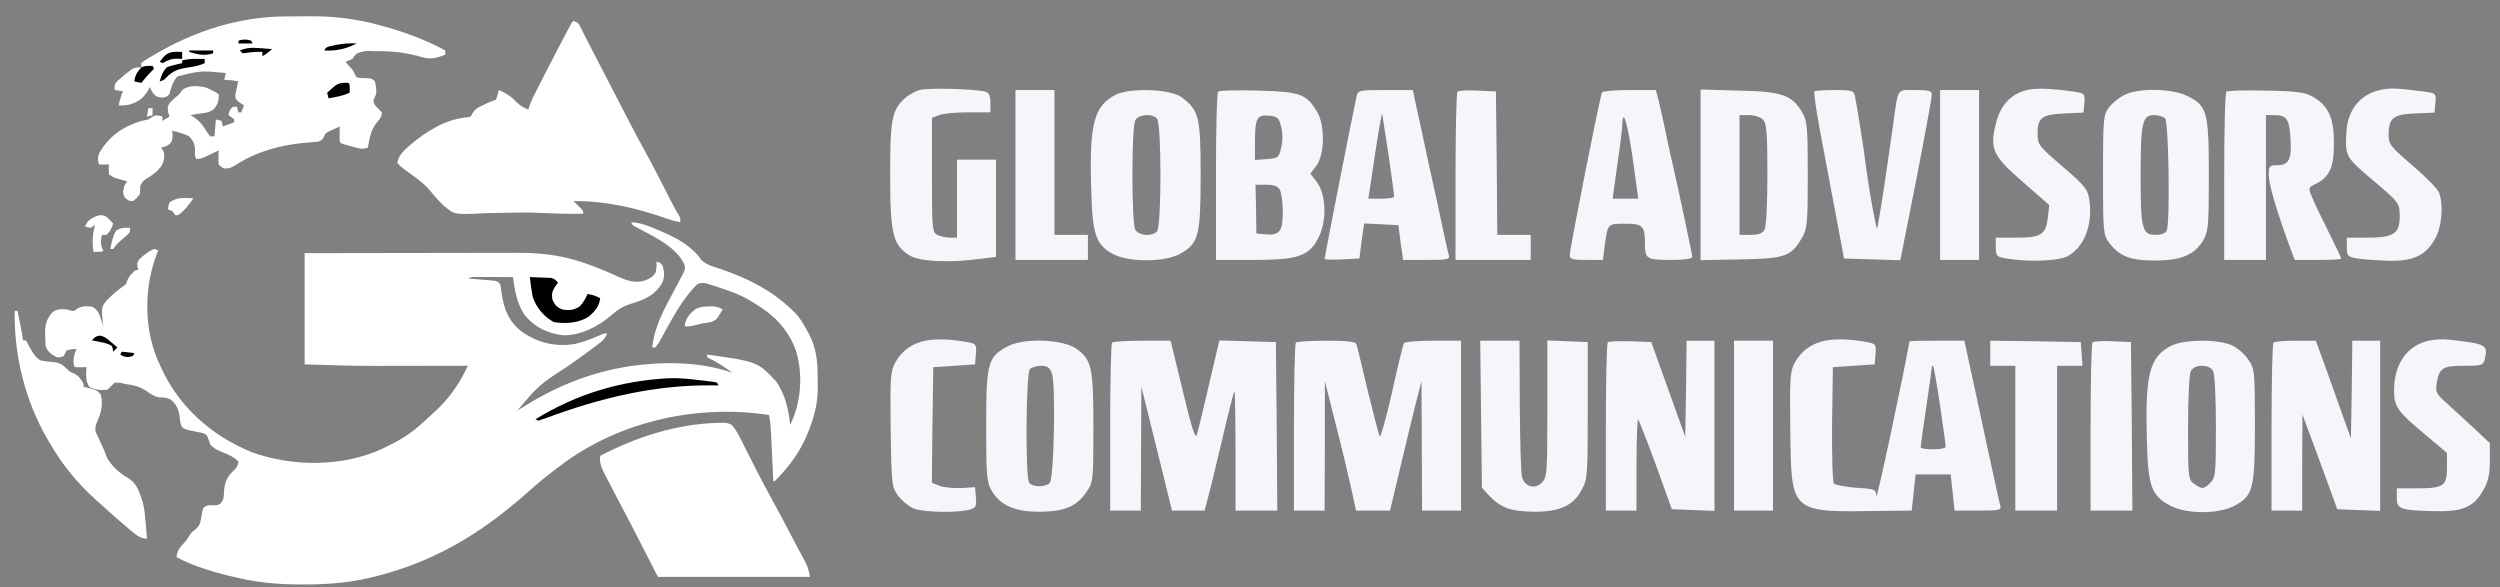 <svg width="132" height="31" viewBox="0 0 132 31" fill="none" xmlns="http://www.w3.org/2000/svg">
<rect x="0" y="0" width="132" height="31" fill="#808080" stroke="none"/>
<path d="M33.324 11.732C33.831 11.768 34.232 11.916 34.694 12.122C34.761 12.151 34.827 12.179 34.895 12.208C35.49 12.469 36.063 12.735 36.543 13.181C36.603 13.236 36.662 13.29 36.723 13.346C36.892 13.516 36.892 13.516 37.007 13.702C37.299 14 37.672 14.081 38.062 14.208C39.499 14.701 40.772 15.337 41.87 16.414C41.911 16.453 41.953 16.492 41.995 16.533C42.261 16.812 42.443 17.14 42.628 17.477C42.665 17.545 42.665 17.545 42.703 17.613C43.094 18.358 43.174 19.064 43.171 19.894C43.171 20.063 43.174 20.231 43.177 20.4C43.184 21.191 43.041 21.84 42.762 22.582C42.745 22.629 42.727 22.677 42.708 22.726C42.316 23.763 41.689 24.629 40.904 25.406C40.88 25.406 40.855 25.406 40.83 25.406C40.824 25.271 40.824 25.271 40.818 25.133C40.802 24.798 40.786 24.463 40.771 24.129C40.764 23.984 40.757 23.839 40.751 23.694C40.741 23.486 40.731 23.277 40.721 23.069C40.717 22.973 40.717 22.973 40.713 22.874C40.697 22.548 40.669 22.234 40.607 21.913C36.909 21.343 32.885 22.2 29.837 24.4C29.686 24.511 29.536 24.624 29.386 24.737C29.338 24.773 29.291 24.809 29.242 24.846C28.735 25.23 28.251 25.631 27.782 26.062C27.46 26.352 27.123 26.622 26.785 26.892C26.714 26.949 26.643 27.006 26.57 27.066C24.502 28.703 22.21 29.874 19.641 30.478C19.564 30.496 19.487 30.514 19.408 30.533C18.289 30.787 17.194 30.861 16.051 30.859C15.986 30.859 15.921 30.859 15.854 30.859C14.768 30.856 13.727 30.776 12.665 30.534C12.602 30.52 12.54 30.506 12.476 30.491C11.409 30.248 10.29 29.934 9.321 29.419C9.342 29.071 9.502 28.904 9.726 28.658C9.856 28.516 9.856 28.516 9.994 28.29C10.138 28.081 10.138 28.081 10.326 27.95C10.559 27.739 10.579 27.598 10.631 27.292C10.675 27.033 10.675 27.033 10.733 26.818C10.956 26.669 10.956 26.669 11.211 26.674C11.466 26.688 11.466 26.688 11.638 26.59C11.836 26.379 11.814 26.202 11.829 25.917C11.871 25.415 12.013 25.14 12.384 24.799C12.527 24.652 12.562 24.565 12.591 24.366C12.36 24.15 12.14 24.029 11.848 23.92C11.554 23.807 11.324 23.707 11.104 23.474C11.076 23.388 11.047 23.302 11.018 23.214C10.905 22.931 10.905 22.931 10.624 22.846C10.524 22.824 10.424 22.804 10.324 22.786C9.81 22.684 9.81 22.684 9.624 22.563C9.511 22.38 9.506 22.219 9.488 22.006C9.428 21.604 9.336 21.376 9.027 21.109C8.813 20.985 8.631 20.986 8.388 20.979C8.148 20.937 8.002 20.829 7.802 20.692C7.417 20.429 7.103 20.334 6.646 20.278C6.591 20.266 6.536 20.253 6.48 20.241C6.307 20.2 6.307 20.2 6.051 20.204C5.924 20.325 5.8 20.448 5.679 20.575C5.329 20.62 5.032 20.582 4.713 20.427C4.506 20.116 4.551 19.747 4.565 19.386C4.42 19.389 4.42 19.389 4.272 19.391C4.172 19.393 4.071 19.392 3.97 19.386C3.896 19.312 3.896 19.312 3.882 19.071C3.895 18.812 3.933 18.651 4.045 18.42C3.789 18.434 3.789 18.434 3.524 18.495C3.439 18.641 3.439 18.641 3.376 18.792C3.209 18.866 3.209 18.866 3.004 18.866C2.71 18.71 2.523 18.587 2.41 18.272C2.393 18.073 2.386 17.885 2.386 17.686C2.385 17.635 2.384 17.583 2.383 17.53C2.382 17.082 2.493 16.784 2.8 16.46C3.061 16.306 3.225 16.313 3.524 16.34C3.589 16.356 3.653 16.373 3.719 16.391C3.904 16.434 3.904 16.434 4.068 16.307C4.355 16.14 4.531 16.159 4.862 16.191C5.151 16.351 5.225 16.529 5.327 16.837C5.351 16.91 5.376 16.984 5.402 17.06C5.42 17.117 5.438 17.173 5.457 17.231C5.446 17.161 5.436 17.091 5.425 17.019C5.356 16.202 5.356 16.202 5.645 15.852C5.913 15.571 6.207 15.327 6.522 15.1C6.661 15.007 6.661 15.007 6.715 14.825C6.817 14.574 6.963 14.436 7.166 14.259C7.215 14.259 7.264 14.259 7.314 14.259C7.296 14.205 7.278 14.151 7.259 14.096C7.24 13.887 7.24 13.887 7.347 13.701C7.581 13.473 7.83 13.274 8.132 13.144C8.242 13.181 8.242 13.181 8.355 13.218C8.336 13.264 8.317 13.31 8.298 13.358C7.615 15.114 7.583 17.241 8.318 18.992C8.354 19.073 8.391 19.154 8.429 19.238C8.45 19.284 8.471 19.331 8.492 19.379C9.444 21.49 11.18 23.015 13.31 23.882C15.454 24.658 18.115 24.655 20.197 23.69C20.877 23.36 21.538 23.016 22.103 22.508C22.161 22.457 22.219 22.407 22.279 22.356C22.471 22.187 22.659 22.014 22.846 21.839C22.913 21.778 22.98 21.717 23.049 21.654C23.679 21.055 24.18 20.373 24.566 19.592C24.592 19.54 24.618 19.487 24.645 19.433C24.664 19.393 24.684 19.353 24.704 19.312C24.631 19.312 24.558 19.312 24.483 19.313C23.784 19.314 23.085 19.315 22.385 19.316C22.026 19.316 21.667 19.317 21.308 19.318C20.959 19.319 20.61 19.319 20.261 19.319C20.131 19.319 20 19.32 19.869 19.32C18.605 19.324 17.348 19.277 16.084 19.238C16.084 17.3 16.084 15.363 16.084 13.367C19.092 13.361 19.092 13.361 20.358 13.36C21.23 13.359 22.102 13.358 22.974 13.356C23.61 13.354 24.245 13.353 24.88 13.353C25.216 13.353 25.552 13.352 25.888 13.351C26.205 13.35 26.523 13.35 26.84 13.35C26.955 13.35 27.071 13.35 27.186 13.349C28.185 13.345 29.179 13.407 30.147 13.674C30.205 13.689 30.263 13.705 30.323 13.72C31.115 13.943 31.877 14.265 32.627 14.602C33.132 14.828 33.544 14.975 34.087 14.799C34.336 14.69 34.481 14.609 34.625 14.375C34.663 14.182 34.673 14.009 34.662 13.813C34.885 13.887 34.885 13.887 34.973 14.003C35.083 14.331 35.102 14.623 34.963 14.939C34.582 15.582 34.046 15.821 33.349 16.027C32.922 16.159 32.639 16.325 32.303 16.623C31.614 17.23 30.648 17.733 29.707 17.7C28.881 17.591 28.21 17.27 27.688 16.613C27.29 16.006 27.181 15.338 27.082 14.63C26.779 14.629 26.476 14.627 26.174 14.626C26.07 14.626 25.968 14.625 25.864 14.625C25.716 14.624 25.568 14.623 25.42 14.623C25.331 14.623 25.242 14.622 25.15 14.622C24.923 14.62 24.923 14.62 24.704 14.705C24.75 14.708 24.797 14.712 24.845 14.716C25.055 14.733 25.265 14.751 25.475 14.77C25.548 14.775 25.621 14.781 25.697 14.787C25.767 14.794 25.837 14.8 25.909 14.806C25.973 14.812 26.038 14.817 26.104 14.823C26.265 14.853 26.265 14.853 26.413 15.002C26.44 15.148 26.461 15.296 26.478 15.443C26.605 16.322 26.85 16.967 27.561 17.522C28.415 18.108 29.332 18.329 30.357 18.16C30.838 18.05 31.283 17.877 31.734 17.676C31.912 17.603 31.912 17.603 32.061 17.603C31.962 17.831 31.864 17.96 31.666 18.109C31.616 18.147 31.566 18.185 31.514 18.224C31.433 18.285 31.433 18.285 31.35 18.346C31.294 18.388 31.238 18.431 31.18 18.474C30.793 18.764 30.4 19.044 30.003 19.321C28.462 20.321 28.462 20.321 27.305 21.69C27.383 21.64 27.462 21.589 27.543 21.538C29.236 20.467 30.978 19.73 32.953 19.386C33.049 19.37 33.145 19.353 33.244 19.335C35.011 19.08 36.975 19.089 38.675 19.684C38.244 19.369 37.822 19.091 37.337 18.866C37.337 18.817 37.337 18.768 37.337 18.718C39.996 19.098 39.996 19.098 40.967 20.126C41.45 20.771 41.64 21.645 41.722 22.433C42.307 21.235 42.414 19.765 42.019 18.495C41.565 17.264 40.753 16.538 39.641 15.894C39.573 15.853 39.504 15.813 39.434 15.771C38.943 15.504 38.425 15.328 37.895 15.155C37.823 15.131 37.751 15.108 37.677 15.083C37.608 15.062 37.54 15.04 37.47 15.018C37.378 14.989 37.378 14.989 37.284 14.96C37.098 14.924 36.993 14.935 36.817 15.002C36.077 15.729 35.523 16.752 35.03 17.657C34.76 18.153 34.76 18.153 34.588 18.346C34.539 18.346 34.49 18.346 34.439 18.346C34.547 17.259 35.066 16.322 35.577 15.374C35.716 15.117 35.853 14.858 35.987 14.598C36.018 14.539 36.049 14.48 36.08 14.418C36.163 14.251 36.163 14.251 36.158 14.017C35.785 13.105 34.656 12.555 33.832 12.12C33.777 12.091 33.721 12.062 33.665 12.032C33.59 11.993 33.59 11.993 33.515 11.954C33.399 11.881 33.399 11.881 33.324 11.732Z" fill="white"/>
<path d="M15.06 0.867C15.167 0.866 15.167 0.866 15.277 0.866C15.428 0.865 15.579 0.865 15.73 0.864C15.956 0.864 16.182 0.861 16.408 0.859C17.675 0.852 18.862 1.002 20.083 1.342C20.164 1.364 20.245 1.386 20.329 1.409C21.431 1.72 22.505 2.116 23.511 2.666C23.511 2.739 23.511 2.813 23.511 2.889C23.076 3.058 22.745 3.153 22.291 3.019C21.527 2.796 20.815 2.701 20.018 2.703C19.875 2.7 19.875 2.7 19.73 2.697C19.266 2.679 19.266 2.679 18.838 2.822C18.727 2.931 18.727 2.931 18.606 3.112C18.397 3.209 18.397 3.209 18.235 3.26C18.265 3.294 18.296 3.328 18.327 3.364C18.367 3.409 18.407 3.455 18.448 3.502C18.488 3.547 18.528 3.591 18.569 3.638C18.681 3.78 18.681 3.78 18.744 3.944C18.772 3.988 18.8 4.032 18.829 4.078C19.021 4.125 19.021 4.125 19.238 4.124C19.632 4.138 19.632 4.138 19.795 4.301C19.831 4.451 19.831 4.451 19.851 4.626C19.858 4.683 19.866 4.74 19.873 4.799C19.869 4.994 19.814 5.098 19.721 5.267C19.729 5.515 19.806 5.574 19.991 5.75C20.078 5.842 20.078 5.842 20.167 5.936C20.145 6.182 20.04 6.308 19.879 6.488C19.573 6.876 19.507 7.316 19.424 7.793C19.121 7.916 18.854 7.814 18.555 7.728C18.504 7.715 18.453 7.701 18.4 7.686C18.023 7.582 18.023 7.582 17.938 7.496C17.932 7.358 17.931 7.221 17.933 7.083C17.934 7.008 17.934 6.932 17.935 6.855C17.936 6.768 17.936 6.768 17.938 6.679C17.818 6.732 17.699 6.786 17.58 6.841C17.514 6.871 17.447 6.902 17.379 6.933C17.181 7.037 17.181 7.037 17.096 7.239C16.971 7.422 16.971 7.422 16.793 7.48C16.724 7.485 16.654 7.491 16.582 7.496C16.505 7.504 16.428 7.511 16.348 7.519C16.265 7.525 16.183 7.531 16.098 7.538C14.758 7.67 13.568 7.991 12.424 8.722C12.223 8.845 12.098 8.91 11.86 8.897C11.695 8.834 11.695 8.834 11.547 8.685C11.532 8.508 11.532 8.508 11.537 8.304C11.539 8.237 11.54 8.169 11.541 8.099C11.543 8.047 11.545 7.996 11.547 7.942C11.479 7.974 11.412 8.006 11.343 8.04C11.255 8.081 11.168 8.122 11.078 8.165C10.99 8.206 10.903 8.248 10.814 8.29C10.581 8.388 10.581 8.388 10.357 8.388C10.283 8.239 10.283 8.239 10.297 7.961C10.299 7.626 10.218 7.449 9.986 7.199C9.703 7.051 9.403 6.977 9.094 6.902C9.1 6.981 9.106 7.061 9.113 7.143C9.094 7.422 9.094 7.422 8.964 7.598C8.802 7.715 8.695 7.765 8.5 7.793C8.573 7.904 8.573 7.904 8.648 8.016C8.701 8.353 8.661 8.558 8.472 8.834C8.278 9.076 8.069 9.226 7.808 9.391C7.549 9.549 7.549 9.549 7.408 9.803C7.399 9.95 7.392 10.098 7.385 10.246C7.213 10.473 7.213 10.473 7.013 10.617C6.799 10.624 6.737 10.562 6.581 10.418C6.461 10.182 6.498 10.051 6.568 9.8C6.617 9.726 6.666 9.653 6.716 9.577C6.665 9.563 6.614 9.548 6.561 9.533C6.494 9.514 6.427 9.495 6.359 9.475C6.259 9.446 6.259 9.446 6.157 9.417C5.973 9.354 5.973 9.354 5.75 9.205C5.736 8.936 5.736 8.936 5.75 8.685C5.578 8.685 5.407 8.685 5.23 8.685C5.162 8.46 5.146 8.342 5.225 8.117C5.717 7.225 6.451 6.7 7.422 6.398C7.558 6.367 7.695 6.337 7.831 6.307C7.897 6.266 7.963 6.224 8.031 6.182C8.202 6.084 8.202 6.084 8.411 6.107C8.465 6.124 8.519 6.141 8.574 6.159C8.574 6.232 8.574 6.306 8.574 6.381C8.697 6.308 8.819 6.234 8.946 6.159C8.909 6.03 8.909 6.03 8.871 5.898C8.842 5.673 8.851 5.592 8.986 5.405C9.091 5.302 9.199 5.202 9.31 5.106C9.48 4.967 9.48 4.967 9.628 4.747C9.987 4.491 10.38 4.534 10.803 4.598C11.069 4.696 11.307 4.818 11.547 4.97C11.564 5.309 11.509 5.481 11.306 5.749C11.056 5.964 10.749 5.973 10.432 6.01C10.308 6.034 10.184 6.058 10.06 6.084C10.135 6.13 10.21 6.176 10.288 6.224C10.603 6.444 10.782 6.727 10.983 7.049C11.041 7.123 11.041 7.123 11.101 7.199C11.174 7.199 11.248 7.199 11.324 7.199C11.348 6.905 11.373 6.61 11.398 6.307C11.545 6.344 11.545 6.344 11.695 6.381C11.72 6.48 11.744 6.578 11.77 6.679C11.966 6.605 12.162 6.532 12.364 6.456C12.364 6.407 12.364 6.358 12.364 6.307C12.218 6.186 12.218 6.186 12.067 6.084C12.109 5.871 12.131 5.797 12.29 5.638C12.363 5.638 12.437 5.638 12.513 5.638C12.537 5.736 12.562 5.835 12.587 5.936C12.636 5.936 12.685 5.936 12.736 5.936C12.785 5.813 12.834 5.69 12.884 5.564C12.809 5.515 12.734 5.466 12.657 5.415C12.443 5.24 12.443 5.24 12.423 5.046C12.443 4.892 12.473 4.747 12.513 4.598C12.533 4.506 12.533 4.506 12.554 4.412C12.57 4.357 12.57 4.357 12.587 4.301C12.334 4.243 12.103 4.219 11.844 4.226C11.868 4.104 11.893 3.981 11.918 3.855C10.604 3.727 10.604 3.727 9.371 4.032C9.123 4.306 9.035 4.618 8.946 4.97C8.797 5.118 8.797 5.118 8.546 5.151C8.277 5.118 8.277 5.118 8.1 4.942C7.979 4.747 7.979 4.747 7.905 4.598C7.882 4.643 7.86 4.688 7.836 4.734C7.575 5.19 7.34 5.363 6.841 5.522C6.645 5.563 6.47 5.572 6.27 5.564C6.316 5.3 6.388 5.067 6.493 4.821C6.346 4.796 6.199 4.772 6.047 4.747C6.047 4.449 6.047 4.449 6.197 4.282C6.262 4.225 6.328 4.169 6.396 4.11C6.46 4.053 6.525 3.997 6.592 3.938C7.072 3.558 7.072 3.558 7.459 3.558C7.459 3.484 7.459 3.41 7.459 3.335C7.56 3.245 7.56 3.245 7.702 3.158C7.755 3.125 7.808 3.092 7.863 3.058C7.921 3.024 7.98 2.989 8.04 2.954C8.1 2.918 8.161 2.882 8.223 2.845C10.294 1.629 12.646 0.879 15.06 0.867Z" fill="white"/>
<path d="M30.274 1.105C30.546 1.196 30.556 1.252 30.682 1.5C30.717 1.568 30.752 1.636 30.788 1.707C30.825 1.781 30.862 1.855 30.901 1.932C30.982 2.09 31.062 2.248 31.143 2.407C31.184 2.488 31.226 2.569 31.268 2.652C31.446 3.002 31.629 3.349 31.811 3.697C32.071 4.195 32.33 4.693 32.586 5.193C33.078 6.152 33.57 7.11 34.092 8.053C34.502 8.799 34.888 9.558 35.275 10.316C35.302 10.368 35.328 10.419 35.355 10.472C35.405 10.569 35.454 10.666 35.504 10.763C35.605 10.961 35.708 11.153 35.827 11.342C35.922 11.509 35.922 11.509 35.922 11.732C35.663 11.685 35.423 11.619 35.176 11.531C33.582 10.973 31.973 10.603 30.274 10.617C30.311 10.653 30.349 10.689 30.387 10.726C30.436 10.773 30.484 10.82 30.534 10.868C30.582 10.915 30.63 10.961 30.68 11.009C30.794 11.137 30.794 11.137 30.794 11.286C30.045 11.298 29.298 11.278 28.55 11.241C28.003 11.216 27.462 11.213 26.915 11.23C26.58 11.24 26.245 11.244 25.91 11.248C25.743 11.252 25.577 11.258 25.41 11.266C23.998 11.335 23.998 11.335 23.42 10.851C23.131 10.575 22.877 10.276 22.623 9.968C22.37 9.688 22.073 9.469 21.769 9.247C21.714 9.206 21.658 9.166 21.601 9.124C21.51 9.058 21.419 8.992 21.327 8.927C21.201 8.829 21.09 8.731 20.984 8.611C21.018 8.199 21.372 7.914 21.66 7.651C22.509 6.941 23.507 6.297 24.635 6.2C24.706 6.186 24.776 6.173 24.849 6.158C24.881 6.101 24.913 6.044 24.946 5.985C25.104 5.736 25.252 5.669 25.517 5.545C25.596 5.508 25.674 5.471 25.754 5.433C25.963 5.341 25.963 5.341 26.186 5.267C26.278 5.006 26.278 5.006 26.335 4.747C26.75 4.928 27.017 5.114 27.325 5.444C27.494 5.607 27.68 5.697 27.896 5.787C27.913 5.727 27.931 5.667 27.949 5.606C28.067 5.279 28.22 4.979 28.379 4.67C28.412 4.606 28.445 4.541 28.479 4.475C28.549 4.339 28.619 4.203 28.689 4.067C28.795 3.863 28.9 3.658 29.005 3.453C29.316 2.848 29.629 2.244 29.948 1.644C29.973 1.597 29.997 1.551 30.023 1.503C30.19 1.188 30.19 1.188 30.274 1.105Z" fill="white"/>
<path d="M37.961 22.326C38.04 22.324 38.04 22.324 38.121 22.321C38.348 22.323 38.493 22.331 38.673 22.474C38.869 22.709 38.996 22.957 39.132 23.229C39.174 23.314 39.174 23.314 39.218 23.399C39.279 23.52 39.34 23.64 39.4 23.76C39.558 24.075 39.718 24.389 39.877 24.702C39.924 24.795 39.924 24.795 39.972 24.889C40.212 25.36 40.46 25.826 40.715 26.288C41.053 26.899 41.379 27.515 41.7 28.134C41.872 28.465 42.044 28.795 42.223 29.123C42.254 29.18 42.285 29.238 42.317 29.297C42.374 29.402 42.432 29.507 42.49 29.612C42.654 29.913 42.705 30.107 42.764 30.459C40.115 30.459 37.467 30.459 34.738 30.459C34.247 29.503 33.757 28.546 33.252 27.561C33.006 27.095 32.761 26.629 32.508 26.149C32.355 25.857 32.203 25.565 32.053 25.271C32 25.169 32 25.169 31.945 25.066C31.771 24.722 31.64 24.464 31.691 24.068C33.612 23.062 35.775 22.369 37.961 22.326Z" fill="white"/>
<path d="M0.776 16.414C0.825 16.414 0.874 16.414 0.924 16.414C0.96 16.59 0.995 16.767 1.031 16.943C1.041 16.993 1.051 17.042 1.061 17.093C1.12 17.386 1.174 17.679 1.221 17.974C1.27 17.974 1.32 17.974 1.37 17.974C1.453 18.116 1.531 18.261 1.607 18.406C1.771 18.693 1.858 18.845 2.136 19.029C2.361 19.078 2.554 19.099 2.782 19.112C3.142 19.138 3.304 19.249 3.556 19.5C3.681 19.628 3.681 19.628 3.911 19.721C4.174 19.861 4.274 20.02 4.417 20.278C4.417 20.327 4.417 20.376 4.417 20.427C4.468 20.438 4.519 20.449 4.572 20.46C5.113 20.595 5.113 20.595 5.323 20.84C5.441 21.343 5.353 21.762 5.146 22.229C5.027 22.504 5.027 22.504 5.044 22.8C5.082 22.875 5.121 22.95 5.16 23.028C5.221 23.162 5.281 23.297 5.341 23.432C5.374 23.503 5.408 23.574 5.442 23.647C5.532 23.845 5.532 23.845 5.625 24.115C5.882 24.611 6.297 24.97 6.776 25.248C7.18 25.501 7.316 25.859 7.464 26.298C7.49 26.374 7.516 26.451 7.542 26.53C7.634 26.908 7.665 27.281 7.696 27.668C7.706 27.781 7.706 27.781 7.715 27.897C7.731 28.082 7.746 28.267 7.761 28.453C7.492 28.413 7.328 28.357 7.119 28.183C7.071 28.143 7.022 28.104 6.972 28.062C6.921 28.02 6.87 27.977 6.818 27.933C6.739 27.867 6.739 27.867 6.658 27.8C6.248 27.458 5.85 27.105 5.457 26.744C5.332 26.632 5.207 26.52 5.081 26.409C4.093 25.515 3.298 24.558 2.633 23.399C2.563 23.283 2.563 23.283 2.491 23.164C1.319 21.13 0.734 18.743 0.776 16.414Z" fill="white"/>
<path d="M27.977 14.63C28.183 14.637 28.388 14.645 28.594 14.654C28.682 14.656 28.682 14.656 28.771 14.659C28.828 14.661 28.884 14.664 28.942 14.667C29.019 14.67 29.019 14.67 29.099 14.673C29.277 14.713 29.346 14.791 29.463 14.928C29.414 14.992 29.365 15.056 29.314 15.123C29.152 15.396 29.119 15.51 29.166 15.819C29.294 16.102 29.401 16.223 29.686 16.34C30.05 16.402 30.29 16.38 30.605 16.182C30.798 15.971 30.913 15.785 31.023 15.522C31.272 15.564 31.472 15.623 31.692 15.745C31.631 16.183 31.425 16.424 31.098 16.711C30.549 17.067 29.874 17.104 29.24 17.008C28.706 16.706 28.322 16.252 28.125 15.671C28.059 15.325 28.014 14.98 27.977 14.63Z" fill="black"/>
<path d="M35.321 19.969C35.894 19.951 36.455 20.015 37.024 20.083C37.105 20.093 37.185 20.102 37.268 20.112C37.381 20.126 37.381 20.126 37.496 20.141C37.565 20.149 37.633 20.158 37.703 20.167C37.755 20.179 37.807 20.191 37.86 20.204C37.885 20.253 37.909 20.302 37.934 20.353C37.841 20.351 37.747 20.349 37.65 20.347C34.597 20.308 31.703 21.006 28.854 22.066C28.711 22.118 28.567 22.165 28.422 22.21C28.373 22.186 28.324 22.161 28.273 22.136C30.479 20.789 32.73 20.113 35.321 19.969Z" fill="black"/>
<path d="M5.607 11.435C5.816 11.625 5.816 11.625 5.978 11.806C5.892 12.053 5.819 12.24 5.607 12.401C5.533 12.401 5.46 12.401 5.384 12.401C5.308 12.756 5.308 12.756 5.379 13.102C5.405 13.141 5.431 13.179 5.458 13.218C5.384 13.293 5.384 13.293 5.156 13.297C5.084 13.296 5.012 13.294 4.938 13.293C4.856 12.782 4.886 12.381 5.012 11.881C4.939 11.93 4.865 11.979 4.789 12.029C4.627 12.002 4.627 12.002 4.492 11.955C4.622 11.639 4.782 11.55 5.085 11.413C5.296 11.339 5.403 11.341 5.607 11.435Z" fill="white"/>
<path d="M37.486 16.177C37.549 16.176 37.612 16.175 37.676 16.174C37.869 16.192 37.989 16.242 38.155 16.34C37.834 16.881 37.834 16.881 37.551 17.001C37.381 17.037 37.212 17.061 37.04 17.083C36.933 17.109 36.826 17.137 36.72 17.166C36.446 17.231 36.446 17.231 36.148 17.231C36.194 16.836 36.374 16.616 36.669 16.358C36.93 16.195 37.182 16.179 37.486 16.177Z" fill="white"/>
<path d="M10.422 3.107C10.531 3.108 10.531 3.108 10.642 3.109C10.724 3.11 10.724 3.11 10.808 3.112C10.808 3.185 10.808 3.259 10.808 3.335C10.544 3.456 10.297 3.509 10.011 3.549C9.488 3.624 9.134 3.71 8.763 4.113C8.653 4.226 8.653 4.226 8.43 4.301C8.516 4.01 8.593 3.78 8.801 3.557C9.002 3.48 9.002 3.48 9.224 3.427C9.335 3.4 9.335 3.4 9.448 3.373C9.532 3.354 9.532 3.354 9.619 3.335C9.619 3.285 9.619 3.236 9.619 3.186C9.892 3.123 10.142 3.104 10.422 3.107Z" fill="black"/>
<path d="M10.213 10.469C9.971 10.81 9.748 11.125 9.395 11.361C9.346 11.361 9.297 11.361 9.247 11.361C9.198 11.287 9.148 11.213 9.098 11.137C9.024 11.113 8.951 11.088 8.875 11.063C8.884 10.891 8.884 10.891 8.949 10.692C9.332 10.399 9.754 10.447 10.213 10.469Z" fill="white"/>
<path d="M18.388 4.375C18.462 4.449 18.462 4.449 18.467 4.677C18.466 4.749 18.464 4.821 18.462 4.895C18.106 5.062 17.732 5.122 17.348 5.192C17.323 5.094 17.299 4.996 17.273 4.895C17.355 4.822 17.437 4.749 17.52 4.677C17.565 4.636 17.611 4.596 17.658 4.554C17.892 4.373 18.102 4.36 18.388 4.375Z" fill="black"/>
<path d="M8.06 3.483C8.084 3.532 8.109 3.581 8.134 3.632C8.079 3.685 8.024 3.739 7.967 3.794C7.785 3.98 7.624 4.17 7.465 4.375C7.343 4.35 7.22 4.326 7.094 4.301C7.131 3.974 7.244 3.799 7.465 3.557C7.667 3.457 7.838 3.478 8.06 3.483Z" fill="black"/>
<path d="M6.869 12.029C6.869 12.252 6.869 12.252 6.711 12.412C6.644 12.47 6.576 12.527 6.506 12.587C6.293 12.768 6.133 12.91 5.977 13.144C5.928 13.144 5.879 13.144 5.828 13.144C5.88 12.809 5.963 12.477 6.125 12.178C6.371 12.023 6.582 12.013 6.869 12.029Z" fill="white"/>
<path d="M9.335 2.735C9.476 2.738 9.476 2.738 9.619 2.74C9.619 2.863 9.619 2.985 9.619 3.112C9.53 3.107 9.441 3.102 9.349 3.098C9.042 3.095 8.848 3.187 8.578 3.335C8.529 3.31 8.48 3.285 8.43 3.26C8.714 2.899 8.853 2.727 9.335 2.735Z" fill="black"/>
<path d="M13.77 2.545C13.828 2.549 13.886 2.553 13.946 2.558C14.088 2.568 14.231 2.58 14.373 2.591C14.02 2.879 14.02 2.879 13.853 2.963C13.853 2.889 13.853 2.816 13.853 2.74C13.576 2.734 13.323 2.742 13.05 2.787C12.971 2.796 12.893 2.805 12.813 2.814C12.764 2.765 12.715 2.716 12.664 2.666C13.052 2.504 13.361 2.51 13.77 2.545Z" fill="black"/>
<path d="M18.834 2.294C18.278 2.587 17.75 2.696 17.125 2.666C17.199 2.517 17.199 2.517 17.375 2.454C17.872 2.328 18.322 2.264 18.834 2.294Z" fill="black"/>
<path d="M5.257 17.719C5.521 17.762 5.647 17.877 5.849 18.049C5.914 18.104 5.98 18.159 6.048 18.216C6.122 18.28 6.122 18.28 6.197 18.346C6.123 18.42 6.05 18.493 5.974 18.569C5.968 18.523 5.962 18.477 5.956 18.43C5.915 18.263 5.915 18.263 5.772 18.193C5.586 18.116 5.41 18.076 5.212 18.04C5.146 18.027 5.08 18.015 5.011 18.002C4.936 17.988 4.936 17.988 4.859 17.974C4.986 17.814 5.054 17.757 5.257 17.719Z" fill="black"/>
<path d="M9.992 2.666C10.409 2.666 10.826 2.666 11.255 2.666C11.255 2.715 11.255 2.764 11.255 2.814C10.809 2.963 10.425 2.881 9.992 2.74C9.992 2.716 9.992 2.691 9.992 2.666Z" fill="black"/>
<path d="M6.426 18.569C6.647 18.593 6.867 18.618 7.095 18.643C7.07 18.692 7.046 18.741 7.02 18.792C6.803 18.863 6.691 18.883 6.477 18.797C6.436 18.77 6.394 18.744 6.352 18.718C6.376 18.669 6.401 18.619 6.426 18.569Z" fill="black"/>
<path d="M13.263 2.146C13.287 2.195 13.312 2.244 13.337 2.294C13.092 2.294 12.846 2.294 12.594 2.294C12.594 2.245 12.594 2.196 12.594 2.146C12.84 2.064 13.014 2.072 13.263 2.146Z" fill="black"/>
<path d="M7.832 5.713C7.906 5.713 7.979 5.713 8.055 5.713C8.055 5.835 8.055 5.958 8.055 6.084C7.957 6.109 7.859 6.133 7.758 6.159C7.782 6.011 7.807 5.864 7.832 5.713Z" fill="white"/>
<path d="M48.544 4.754C48.294 4.828 47.941 5.034 47.75 5.21C47.088 5.828 47 6.313 47 9.269C47 12.372 47.147 12.96 48.059 13.504C48.588 13.813 50.162 13.887 51.75 13.666L52.588 13.563V10.989V8.431H51.559H50.529V10.489V12.548H50.147C49.941 12.548 49.647 12.475 49.485 12.401C49.221 12.254 49.206 12.063 49.206 9.225V6.225L49.588 6.078C49.794 5.989 50.485 5.931 51.132 5.931H52.294V5.431C52.294 5.078 52.221 4.901 52.044 4.842C51.5 4.695 48.971 4.622 48.544 4.754Z" fill="#F4F6FC"/>
<path d="M107.024 4.754C106.157 4.96 105.613 5.563 105.377 6.548C105.054 7.872 105.23 8.24 106.804 9.607L108.201 10.828L108.127 11.49C108.024 12.387 107.774 12.548 106.451 12.548H105.377V13.048C105.377 13.519 105.421 13.563 105.951 13.651C107.098 13.842 108.671 13.784 109.157 13.534C110.039 13.063 110.51 11.872 110.319 10.578C110.23 9.99 110.113 9.828 108.907 8.798C107.627 7.695 107.583 7.637 107.583 7.034C107.583 6.21 107.833 6.034 109.024 5.99L110.01 5.945L110.054 5.445C110.098 4.945 110.069 4.931 109.539 4.843C108.304 4.666 107.48 4.637 107.024 4.754Z" fill="#F4F6FC"/>
<path d="M125.603 4.769C124.618 5.004 123.97 5.813 123.897 6.887C123.809 8.24 123.823 8.284 125.309 9.534C126.691 10.71 126.691 10.71 126.706 11.401C126.706 12.342 126.397 12.548 124.985 12.548H123.912V13.048C123.912 13.519 123.956 13.563 124.485 13.651C124.794 13.695 125.544 13.754 126.147 13.769C127.456 13.784 128.073 13.49 128.573 12.607C128.926 11.99 129.029 10.813 128.779 10.166C128.706 9.975 128.073 9.328 127.382 8.74C126.22 7.74 126.118 7.622 126.118 7.122C126.118 6.225 126.368 6.034 127.529 5.99L128.544 5.945L128.588 5.431C128.632 4.931 128.632 4.916 127.926 4.828C126.47 4.637 126.176 4.637 125.603 4.769Z" fill="#F4F6FC"/>
<path d="M53.617 9.24V13.725H55.529H57.441V13.063V12.401H56.558H55.676V8.578V4.754H54.647H53.617V9.24Z" fill="#F4F6FC"/>
<path d="M58.909 5.004C57.762 5.592 57.512 6.534 57.615 9.931C57.674 12.372 57.85 12.901 58.747 13.401C59.556 13.857 61.497 13.857 62.306 13.401C63.291 12.857 63.394 12.445 63.394 9.239C63.394 6.166 63.306 5.828 62.394 5.137C61.806 4.695 59.659 4.622 58.909 5.004ZM61.085 6.254C61.335 6.504 61.335 11.975 61.085 12.225C60.806 12.504 60.115 12.445 59.938 12.122C59.85 11.945 59.791 10.739 59.791 9.239C59.791 7.739 59.85 6.534 59.938 6.357C60.115 6.034 60.806 5.975 61.085 6.254Z" fill="#F4F6FC"/>
<path d="M64.321 4.843C64.247 4.901 64.203 6.931 64.203 9.342V13.725H66.159C68.585 13.725 69.144 13.519 69.644 12.49C70.071 11.592 70.012 10.269 69.527 9.607L69.188 9.166L69.512 8.74C69.938 8.151 69.968 6.637 69.556 5.931C68.983 4.96 68.674 4.843 66.438 4.784C65.335 4.754 64.38 4.769 64.321 4.843ZM67.644 6.695C67.733 7.048 67.733 7.46 67.644 7.798C67.527 8.328 67.468 8.357 66.894 8.401L66.262 8.445V7.593C66.262 6.24 66.35 6.048 66.983 6.107C67.453 6.151 67.527 6.21 67.644 6.695ZM67.585 10.034C67.659 10.195 67.733 10.71 67.733 11.195C67.733 12.21 67.556 12.445 66.821 12.372L66.335 12.328L66.321 11.034L66.291 9.754H66.865C67.277 9.754 67.468 9.828 67.585 10.034Z" fill="#F4F6FC"/>
<path d="M71.629 5.078C71.511 5.563 69.938 13.563 69.938 13.666C69.938 13.71 70.349 13.725 70.864 13.695L71.776 13.651L71.893 12.725L72.026 11.798L72.923 11.842L73.835 11.887L73.952 12.798L74.085 13.725H75.335C76.452 13.725 76.57 13.695 76.496 13.46C76.452 13.328 76.32 12.71 76.188 12.107C76.07 11.504 75.732 9.975 75.452 8.725C75.188 7.475 74.879 6.063 74.776 5.593L74.599 4.754H73.158C71.776 4.754 71.702 4.769 71.629 5.078ZM73.32 8.21C73.482 9.342 73.614 10.313 73.614 10.372C73.614 10.445 73.305 10.49 72.938 10.49H72.246L72.335 9.931C72.702 7.387 72.952 5.916 72.982 6.019C72.996 6.093 73.143 7.078 73.32 8.21Z" fill="#F4F6FC"/>
<path d="M76.954 4.843C76.896 4.901 76.852 6.931 76.852 9.342V13.725H78.837H80.822V13.063V12.401H79.94H79.057L79.028 8.607L78.984 4.828L78.028 4.784C77.499 4.754 77.013 4.784 76.954 4.843Z" fill="#F4F6FC"/>
<path d="M84.589 4.872C84.486 5.034 82.883 13.137 82.883 13.475C82.883 13.681 83.03 13.725 83.751 13.725H84.633L84.721 13.019C84.897 11.784 84.868 11.813 85.824 11.813C86.736 11.813 86.853 11.916 86.853 12.872C86.853 13.666 86.942 13.725 88.192 13.725C88.912 13.725 89.353 13.666 89.353 13.563C89.353 13.431 88.486 9.357 88.177 8.063C88.103 7.74 87.971 7.107 87.883 6.666C87.78 6.225 87.647 5.607 87.574 5.298L87.427 4.754H86.045C85.28 4.754 84.633 4.813 84.589 4.872ZM86.221 8.46L86.501 10.49H85.824H85.147L85.397 8.681C85.545 7.695 85.662 6.725 85.662 6.519C85.692 5.651 85.956 6.593 86.221 8.46Z" fill="#F4F6FC"/>
<path d="M89.789 9.239V13.739L91.907 13.695C94.274 13.651 94.569 13.548 95.157 12.534C95.421 12.078 95.451 11.769 95.451 9.239C95.451 6.695 95.421 6.401 95.157 5.931C94.613 5.019 94.098 4.828 91.819 4.784L89.789 4.725V9.239ZM93.083 6.313C93.274 6.504 93.319 6.975 93.319 9.181C93.319 10.725 93.26 11.945 93.171 12.122C93.054 12.328 92.863 12.401 92.436 12.401H91.848V9.239V6.078H92.348C92.627 6.078 92.966 6.181 93.083 6.313Z" fill="#F4F6FC"/>
<path d="M95.794 4.828C95.764 4.872 95.882 5.71 96.058 6.695C96.249 7.695 96.617 9.666 96.882 11.078L97.367 13.651L98.852 13.695L100.338 13.739L101.176 9.504C101.632 7.181 101.999 5.151 101.999 5.004C101.999 4.798 101.852 4.754 101.117 4.754C100.132 4.754 100.235 4.592 99.955 6.592C99.514 9.754 99.147 12.107 99.102 12.063C99.044 12.004 98.661 9.887 98.544 8.945C98.441 8.048 98.044 5.548 97.941 5.078C97.882 4.784 97.794 4.754 96.867 4.754C96.323 4.754 95.838 4.784 95.794 4.828Z" fill="#F4F6FC"/>
<path d="M102.438 9.24V13.725H103.467H104.496V9.24V4.754H103.467H102.438V9.24Z" fill="#F4F6FC"/>
<path d="M112.157 5.019C111.877 5.151 111.51 5.46 111.348 5.681C111.054 6.078 111.039 6.298 111.039 9.24C111.039 12.195 111.054 12.401 111.348 12.798C111.892 13.519 112.451 13.754 113.745 13.754C115.142 13.769 115.877 13.46 116.333 12.681C116.598 12.225 116.627 11.916 116.627 9.24C116.627 5.872 116.539 5.578 115.451 5.048C114.642 4.666 112.877 4.637 112.157 5.019ZM114.318 6.254C114.51 6.445 114.583 11.71 114.407 12.166C114.348 12.313 114.142 12.401 113.818 12.401C113.098 12.401 113.024 12.078 113.024 9.24C113.024 6.49 113.113 6.078 113.73 6.078C113.951 6.078 114.216 6.151 114.318 6.254Z" fill="#F4F6FC"/>
<path d="M117.555 4.843C117.482 4.901 117.438 6.931 117.438 9.342V13.725H118.54H119.643V9.901V6.078H120.055C120.732 6.078 120.879 6.269 120.938 7.313C121.011 8.431 120.849 8.725 120.217 8.725C119.82 8.725 119.79 8.769 119.79 9.254C119.79 9.725 120.217 11.181 120.923 13.092L121.158 13.725H122.379C123.055 13.725 123.614 13.695 123.614 13.651C123.614 13.607 123.32 12.99 122.967 12.284C122.614 11.578 122.217 10.754 122.099 10.46C121.864 9.916 121.879 9.901 122.246 9.725C122.996 9.357 123.232 8.842 123.232 7.578C123.232 6.225 122.952 5.607 122.143 5.122C121.702 4.872 121.32 4.813 119.643 4.784C118.555 4.754 117.614 4.784 117.555 4.843Z" fill="#F4F6FC"/>
<path d="M48.938 17.975C48.174 18.107 47.6 18.519 47.247 19.181C47.012 19.622 46.997 20.034 47.027 22.695C47.071 25.607 47.086 25.725 47.424 26.181C47.615 26.431 47.983 26.739 48.233 26.843C48.718 27.048 50.468 27.093 51.159 26.916C51.527 26.813 51.571 26.754 51.527 26.269L51.483 25.725L50.747 25.769C50.336 25.784 49.821 25.739 49.6 25.651L49.203 25.489L49.233 22.445L49.277 19.387L50.38 19.313L51.483 19.239L51.527 18.695C51.571 18.21 51.527 18.151 51.159 18.078C50.262 17.916 49.541 17.872 48.938 17.975Z" fill="#F4F6FC"/>
<path d="M96.439 17.975C95.674 18.107 95.1 18.519 94.747 19.181C94.512 19.622 94.497 20.034 94.527 22.695C94.586 27.137 94.497 27.048 99.365 26.975L100.939 26.96L101.041 26.004L101.144 25.048H102.071H102.997L103.1 26.004L103.203 26.96H104.439C105.571 26.96 105.689 26.931 105.615 26.695C105.571 26.563 105.277 25.181 104.939 23.651C104.615 22.107 104.203 20.21 104.027 19.416L103.718 17.989H102.277C101.468 17.989 100.821 18.004 100.821 18.019C100.541 19.651 99.086 26.475 99.071 26.21C99.056 25.843 99.012 25.813 98.012 25.754C97.439 25.71 96.909 25.607 96.836 25.534C96.762 25.46 96.718 24.151 96.733 22.387L96.777 19.387L97.88 19.313L98.983 19.239L99.027 18.695C99.071 18.21 99.027 18.151 98.659 18.078C97.762 17.916 97.041 17.872 96.439 17.975ZM102.439 21.431C102.6 22.534 102.733 23.504 102.733 23.593C102.733 23.666 102.439 23.725 102.071 23.725C101.703 23.725 101.409 23.681 101.409 23.607C101.409 23.548 101.541 22.607 101.703 21.519C101.865 20.431 101.997 19.475 101.997 19.401C101.997 19.328 102.027 19.298 102.071 19.328C102.1 19.372 102.277 20.313 102.439 21.431Z" fill="#F4F6FC"/>
<path d="M128.303 17.975C127.112 18.21 126.406 19.195 126.406 20.622C126.406 21.475 126.568 21.71 128.083 22.975L129.2 23.916V24.695C129.2 25.666 129.024 25.784 127.597 25.784H126.553V26.284C126.553 26.887 126.73 26.945 128.539 26.989C130.009 27.034 130.627 26.769 131.112 25.887C131.377 25.431 131.465 25.048 131.465 24.343V23.401L130.656 22.637C130.215 22.225 129.568 21.637 129.215 21.313C128.642 20.813 128.583 20.71 128.656 20.239C128.789 19.431 128.965 19.313 130.097 19.313C131.053 19.313 131.112 19.298 131.2 18.945C131.377 18.21 131.274 18.151 129.274 17.931C129.039 17.901 128.597 17.916 128.303 17.975Z" fill="#F4F6FC"/>
<path d="M53.247 18.269C52.158 18.828 52.07 19.122 52.07 22.475C52.07 25.151 52.1 25.46 52.364 25.916C52.82 26.695 53.614 27.034 54.953 27.019C56.232 27.004 56.864 26.739 57.394 25.931C57.717 25.475 57.732 25.313 57.732 22.593C57.732 19.401 57.644 18.989 56.835 18.416C56.129 17.916 54.114 17.828 53.247 18.269ZM55.541 19.71C55.747 20.269 55.658 25.269 55.423 25.504C55.188 25.739 54.497 25.725 54.335 25.475C54.129 25.151 54.173 19.695 54.379 19.489C54.482 19.387 54.747 19.313 54.967 19.313C55.291 19.313 55.423 19.401 55.541 19.71Z" fill="#F4F6FC"/>
<path d="M58.72 18.092C58.661 18.137 58.617 20.166 58.617 22.578V26.96H59.426H60.235L60.249 23.681L60.264 20.416L61.073 23.681L61.882 26.96H62.749H63.602L63.749 26.401C63.838 26.107 64.176 24.695 64.514 23.284C64.838 21.872 65.147 20.681 65.176 20.651C65.205 20.622 65.235 22.019 65.235 23.769V26.96H66.338H67.441L67.411 22.504L67.367 18.063L65.867 18.019L64.382 17.975L63.838 20.298C63.544 21.578 63.249 22.784 63.191 22.96C63.117 23.21 62.911 22.578 62.455 20.651L61.808 17.989H60.308C59.485 17.989 58.764 18.034 58.72 18.092Z" fill="#F4F6FC"/>
<path d="M68.423 18.092C68.364 18.137 68.32 20.166 68.32 22.578V26.96H69.129H69.938L69.953 23.534V20.122L70.526 22.401C70.85 23.651 71.217 25.195 71.35 25.813L71.6 26.96H72.497H73.394L73.894 24.857C74.159 23.71 74.541 22.166 74.717 21.445L75.056 20.122L75.07 23.534L75.085 26.96H76.114H77.144V22.475V17.989H75.688C74.879 17.989 74.188 18.048 74.129 18.122C74.085 18.195 73.791 19.372 73.497 20.725C73.188 22.078 72.894 23.122 72.85 23.048C72.806 22.975 72.526 21.887 72.217 20.637C71.923 19.387 71.659 18.269 71.614 18.166C71.585 18.048 71.129 17.989 70.041 17.989C69.203 17.989 68.467 18.034 68.423 18.092Z" fill="#F4F6FC"/>
<path d="M78.2 21.872L78.245 25.754L78.612 26.151C79.23 26.813 79.774 27.004 80.965 27.019C82.347 27.034 83.083 26.695 83.524 25.843C83.818 25.313 83.833 25.019 83.833 21.666V18.063L82.774 18.019L81.7 17.975V21.593C81.7 24.989 81.686 25.21 81.406 25.489C81.039 25.857 80.495 25.695 80.362 25.181C80.303 24.989 80.259 23.284 80.245 21.401L80.23 17.989H79.2H78.156L78.2 21.872Z" fill="#F4F6FC"/>
<path d="M84.892 18.078C84.833 18.137 84.789 20.166 84.789 22.578V26.96H85.598H86.407V24.504C86.407 23.166 86.451 22.093 86.495 22.151C86.539 22.195 86.966 23.284 87.436 24.563L88.274 26.887L89.407 26.931L90.524 26.975V22.475V17.99H89.789H89.054L89.024 20.519L88.98 23.063L88.083 20.563L87.186 18.063L86.098 18.019C85.495 18.004 84.951 18.019 84.892 18.078Z" fill="#F4F6FC"/>
<path d="M91.555 22.475V26.96H92.584H93.614V22.475V17.989H92.584H91.555V22.475Z" fill="#F4F6FC"/>
<path d="M105.086 18.651V19.313H105.748H106.409V23.137V26.96H107.512H108.615V23.137V19.313H109.292H109.954L109.909 18.681L109.865 18.063L107.483 18.019L105.086 17.989V18.651Z" fill="#F4F6FC"/>
<path d="M110.486 18.078C110.427 18.137 110.383 20.166 110.383 22.578V26.96H111.486H112.589L112.559 22.504L112.515 18.063L111.559 18.019C111.03 17.989 110.545 18.019 110.486 18.078Z" fill="#F4F6FC"/>
<path d="M114.647 18.254C113.5 18.828 113.264 19.74 113.353 23.151C113.412 25.637 113.573 26.137 114.529 26.666C115.382 27.151 117.088 27.166 117.97 26.71C118.97 26.181 119.059 25.828 119.059 22.431C119.059 19.637 119.044 19.475 118.72 19.004C118.544 18.725 118.162 18.387 117.882 18.254C117.176 17.901 115.353 17.901 114.647 18.254ZM116.853 19.593C116.941 19.769 117 20.99 117 22.534C117 25.004 116.985 25.21 116.706 25.49C116.353 25.843 116.279 25.843 115.853 25.548C115.544 25.328 115.529 25.254 115.529 22.607C115.529 21.004 115.588 19.769 115.676 19.593C115.779 19.416 115.985 19.313 116.264 19.313C116.544 19.313 116.75 19.416 116.853 19.593Z" fill="#F4F6FC"/>
<path d="M120.04 18.093C119.982 18.137 119.938 20.166 119.938 22.578V26.96H120.746H121.555V24.416L121.57 21.887L122.496 24.387L123.408 26.887L124.54 26.931L125.673 26.975V22.475V17.99H124.938H124.202L124.173 20.563L124.129 23.151L123.482 21.343C123.129 20.343 122.717 19.181 122.555 18.754L122.276 17.99H121.202C120.614 17.99 120.085 18.034 120.04 18.093Z" fill="#F4F6FC"/>
</svg>
